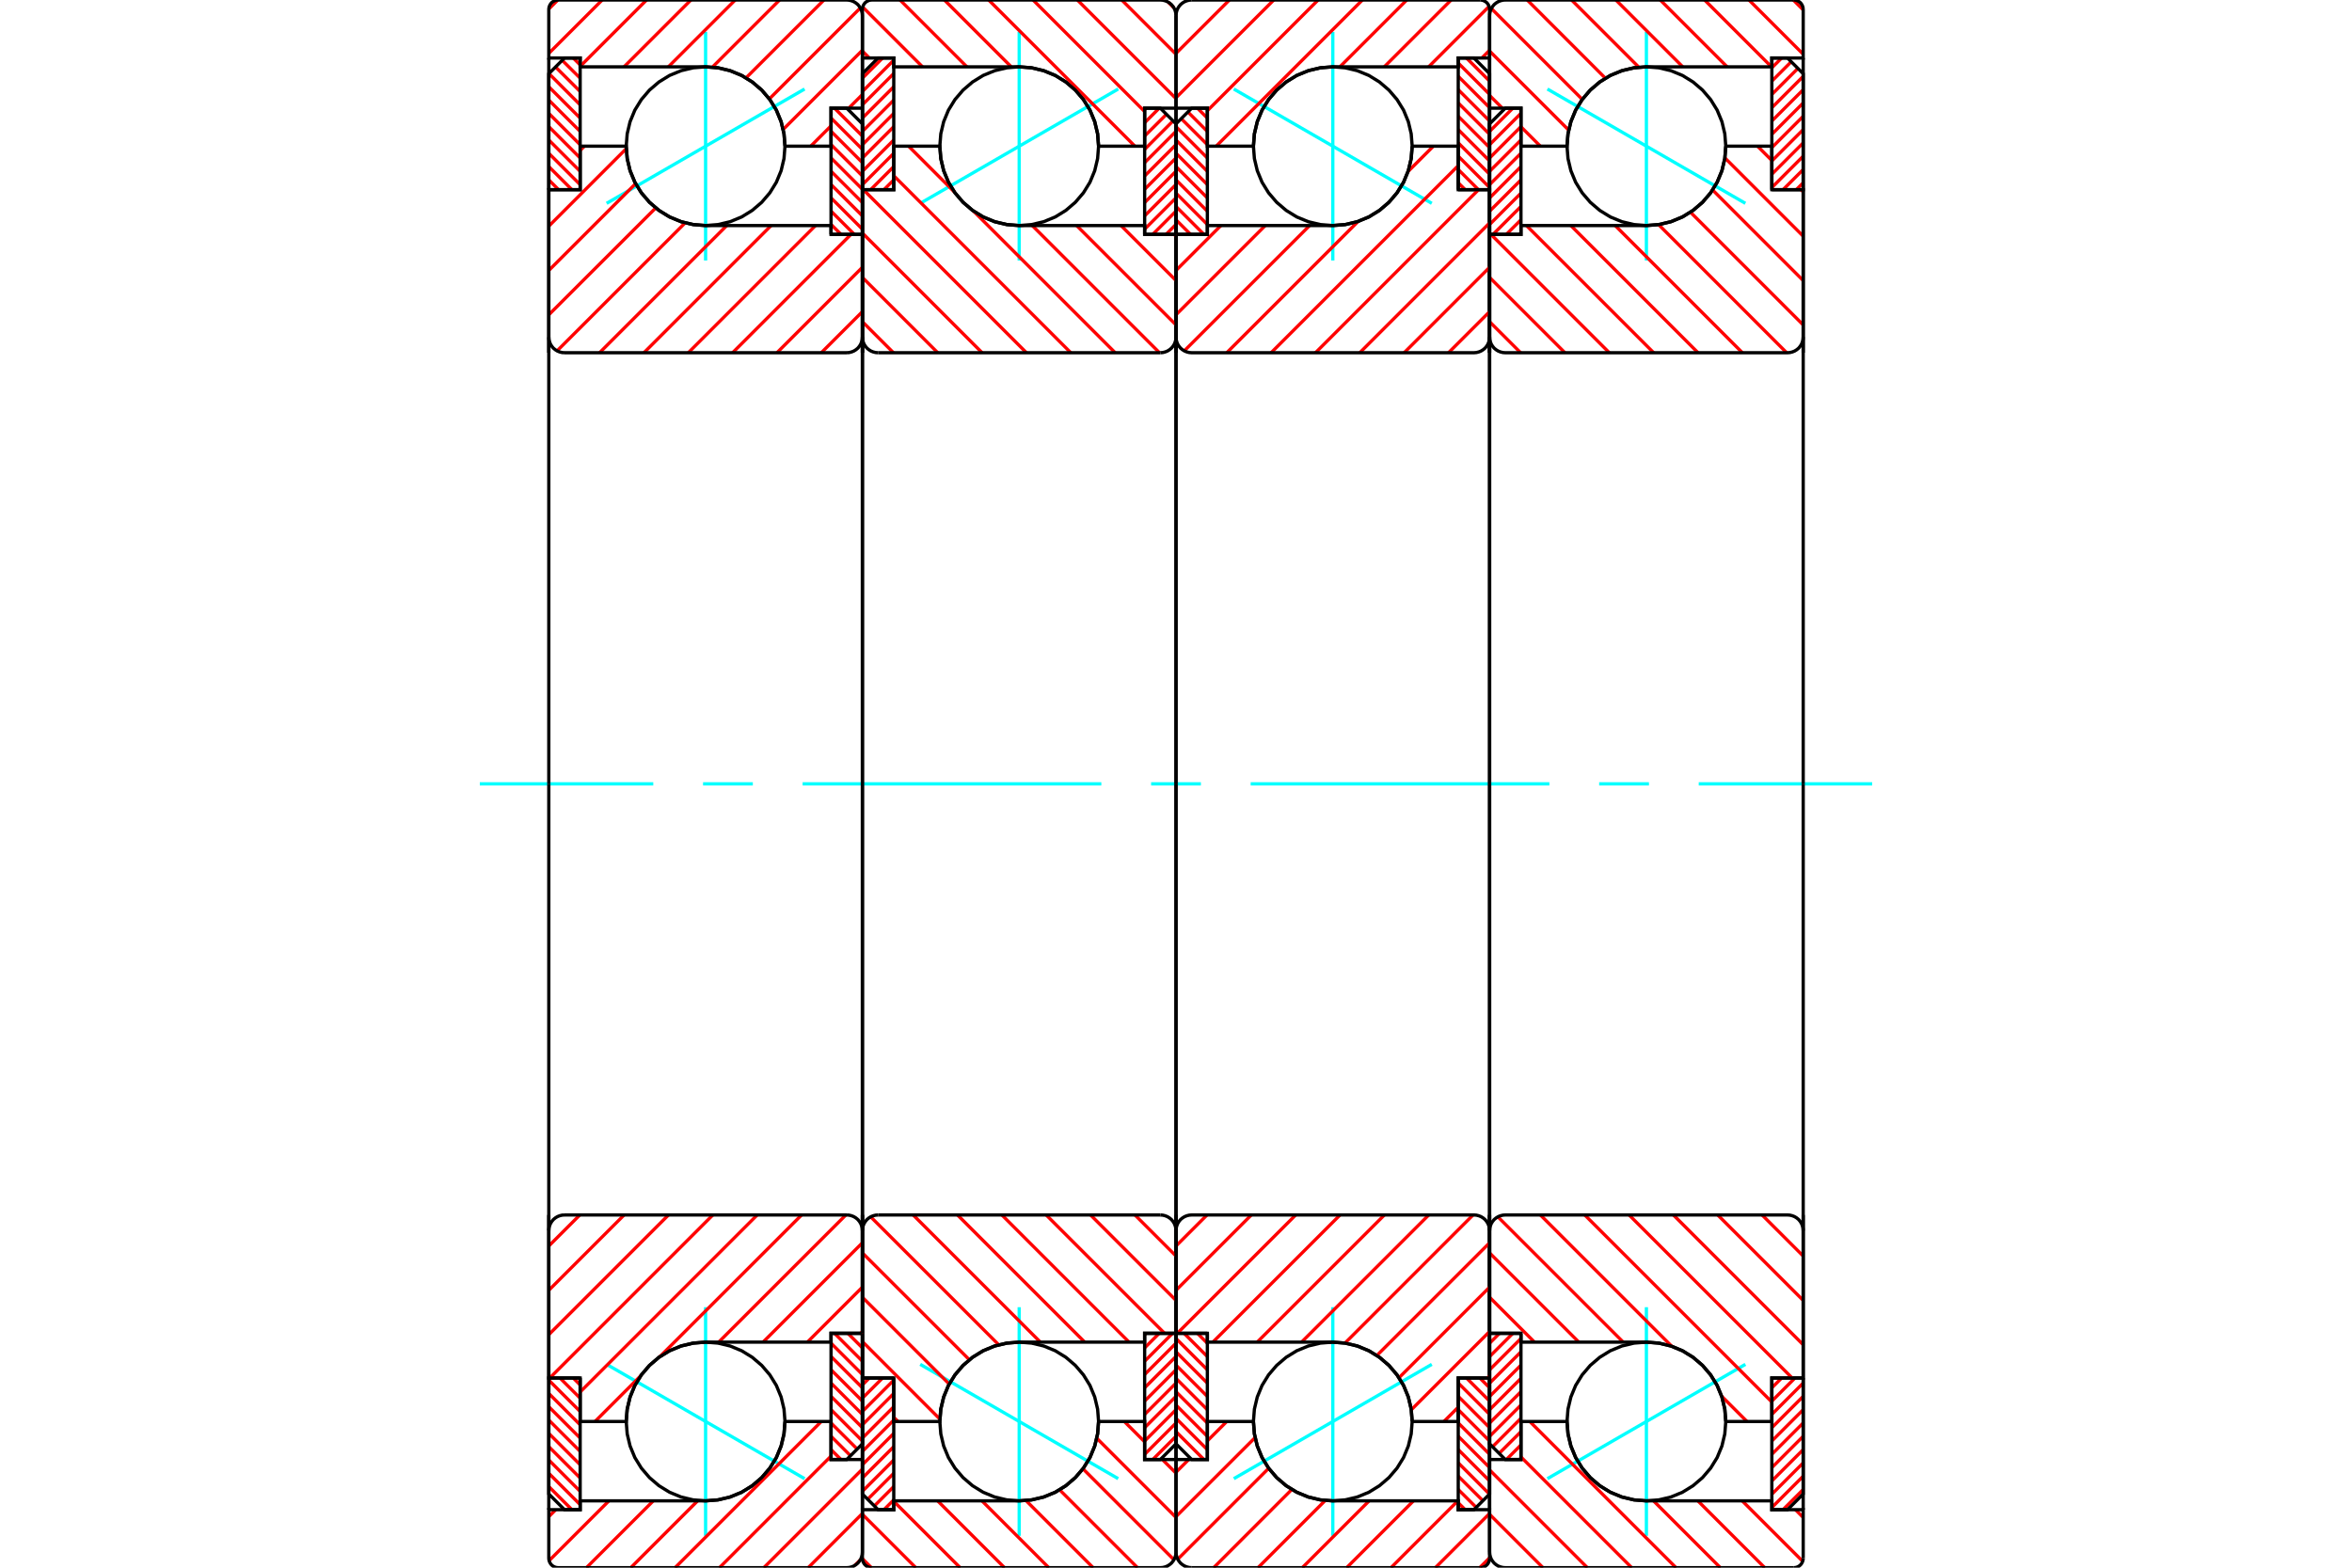 <?xml version="1.0" standalone="no"?>
<!DOCTYPE svg PUBLIC "-//W3C//DTD SVG 1.1//EN"
	"http://www.w3.org/Graphics/SVG/1.1/DTD/svg11.dtd">
<svg xmlns="http://www.w3.org/2000/svg" height="100%" width="100%" viewBox="0 0 36000 24000">
	<rect x="-1800" y="-1200" width="39600" height="26400" style="fill:#FFF"/>
	<g style="fill:none; fill-rule:evenodd" transform="matrix(1 0 0 1 0 0)">
		<g style="fill:none; stroke:#000; stroke-width:50; shape-rendering:geometricPrecision">
		</g>
		<g style="fill:none; stroke:#0FF; stroke-width:50; shape-rendering:geometricPrecision">
			<line x1="23685" y1="1363" x2="26715" y2="3113"/>
			<line x1="25200" y1="3988" x2="25200" y2="488"/>
			<line x1="25200" y1="23512" x2="25200" y2="20012"/>
			<line x1="26715" y1="20887" x2="23685" y2="22637"/>
		</g>
		<g style="fill:none; stroke:#F00; stroke-width:50; shape-rendering:geometricPrecision">
			<line x1="27120" y1="21246" x2="27270" y2="21096"/>
			<line x1="27120" y1="21450" x2="27474" y2="21096"/>
			<line x1="27120" y1="21653" x2="27600" y2="21173"/>
			<line x1="27120" y1="21857" x2="27600" y2="21377"/>
			<line x1="27120" y1="22061" x2="27600" y2="21581"/>
			<line x1="27120" y1="22264" x2="27600" y2="21784"/>
			<line x1="27120" y1="22468" x2="27600" y2="21988"/>
			<line x1="27120" y1="22672" x2="27600" y2="22192"/>
			<line x1="27120" y1="22875" x2="27600" y2="22395"/>
			<line x1="27120" y1="23079" x2="27600" y2="22599"/>
			<line x1="27291" y1="23112" x2="27600" y2="22803"/>
		</g>
		<g style="fill:none; stroke:#000; stroke-width:50; shape-rendering:geometricPrecision">
			<polyline points="27600,21096 27600,22872 27360,23112 27120,23112 27120,21096 27600,21096"/>
		</g>
		<g style="fill:none; stroke:#0FF; stroke-width:50; shape-rendering:geometricPrecision">
			<line x1="7344" y1="12000" x2="9999" y2="12000"/>
			<line x1="10761" y1="12000" x2="11523" y2="12000"/>
			<line x1="12285" y1="12000" x2="16857" y2="12000"/>
			<line x1="17619" y1="12000" x2="18381" y2="12000"/>
			<line x1="19143" y1="12000" x2="23715" y2="12000"/>
			<line x1="24477" y1="12000" x2="25239" y2="12000"/>
			<line x1="26001" y1="12000" x2="28656" y2="12000"/>
		</g>
		<g style="fill:none; stroke:#F00; stroke-width:50; shape-rendering:geometricPrecision">
			<line x1="27120" y1="1038" x2="27270" y2="888"/>
			<line x1="27120" y1="1242" x2="27417" y2="945"/>
			<line x1="27120" y1="1445" x2="27519" y2="1047"/>
			<line x1="27120" y1="1649" x2="27600" y2="1169"/>
			<line x1="27120" y1="1853" x2="27600" y2="1373"/>
			<line x1="27120" y1="2056" x2="27600" y2="1576"/>
			<line x1="27120" y1="2260" x2="27600" y2="1780"/>
			<line x1="27120" y1="2464" x2="27600" y2="1984"/>
			<line x1="27120" y1="2667" x2="27600" y2="2187"/>
			<line x1="27120" y1="2871" x2="27600" y2="2391"/>
			<line x1="27291" y1="2904" x2="27600" y2="2595"/>
			<line x1="27494" y1="2904" x2="27600" y2="2798"/>
		</g>
		<g style="fill:none; stroke:#000; stroke-width:50; shape-rendering:geometricPrecision">
			<polyline points="27120,2904 27120,888 27360,888 27600,1128 27600,2904 27120,2904"/>
		</g>
		<g style="fill:none; stroke:#F00; stroke-width:50; shape-rendering:geometricPrecision">
			<line x1="23280" y1="3568" x2="23260" y2="3588"/>
			<line x1="23280" y1="3365" x2="23057" y2="3588"/>
			<line x1="23280" y1="3161" x2="22853" y2="3588"/>
			<line x1="23280" y1="2957" x2="22800" y2="3437"/>
			<line x1="23280" y1="2754" x2="22800" y2="3234"/>
			<line x1="23280" y1="2550" x2="22800" y2="3030"/>
			<line x1="23280" y1="2346" x2="22800" y2="2826"/>
			<line x1="23280" y1="2143" x2="22800" y2="2623"/>
			<line x1="23280" y1="1939" x2="22800" y2="2419"/>
			<line x1="23280" y1="1735" x2="22800" y2="2215"/>
			<line x1="23156" y1="1656" x2="22800" y2="2012"/>
		</g>
		<g style="fill:none; stroke:#000; stroke-width:50; shape-rendering:geometricPrecision">
			<polyline points="22800,3588 22800,1896 23040,1656 23280,1656 23280,3588 22800,3588"/>
		</g>
		<g style="fill:none; stroke:#F00; stroke-width:50; shape-rendering:geometricPrecision">
			<line x1="23280" y1="22324" x2="23260" y2="22344"/>
			<line x1="23280" y1="22121" x2="23057" y2="22344"/>
			<line x1="23280" y1="21917" x2="22946" y2="22250"/>
			<line x1="23280" y1="21713" x2="22845" y2="22149"/>
			<line x1="23280" y1="21510" x2="22800" y2="21990"/>
			<line x1="23280" y1="21306" x2="22800" y2="21786"/>
			<line x1="23280" y1="21102" x2="22800" y2="21582"/>
			<line x1="23280" y1="20899" x2="22800" y2="21379"/>
			<line x1="23280" y1="20695" x2="22800" y2="21175"/>
			<line x1="23280" y1="20491" x2="22800" y2="20971"/>
			<line x1="23156" y1="20412" x2="22800" y2="20768"/>
			<line x1="22952" y1="20412" x2="22800" y2="20564"/>
		</g>
		<g style="fill:none; stroke:#000; stroke-width:50; shape-rendering:geometricPrecision">
			<polyline points="23280,20412 23280,22344 23040,22344 22800,22104 22800,20412 23280,20412"/>
			<polyline points="26415,2238 26400,2048 26356,1863 26283,1686 26183,1524 26059,1379 25914,1255 25752,1155 25575,1082 25390,1038 25200,1023 25010,1038 24825,1082 24648,1155 24486,1255 24341,1379 24217,1524 24117,1686 24044,1863 24000,2048 23985,2238 24000,2428 24044,2613 24117,2790 24217,2952 24341,3097 24486,3221 24648,3321 24825,3394 25010,3438 25200,3453 25390,3438 25575,3394 25752,3321 25914,3221 26059,3097 26183,2952 26283,2790 26356,2613 26400,2428 26415,2238"/>
			<polyline points="26415,21762 26400,21572 26356,21387 26283,21210 26183,21048 26059,20903 25914,20779 25752,20679 25575,20606 25390,20562 25200,20547 25010,20562 24825,20606 24648,20679 24486,20779 24341,20903 24217,21048 24117,21210 24044,21387 24000,21572 23985,21762 24000,21952 24044,22137 24117,22314 24217,22476 24341,22621 24486,22745 24648,22845 24825,22918 25010,22962 25200,22977 25390,22962 25575,22918 25752,22845 25914,22745 26059,22621 26183,22476 26283,22314 26356,22137 26400,21952 26415,21762"/>
		</g>
		<g style="fill:none; stroke:#F00; stroke-width:50; shape-rendering:geometricPrecision">
			<line x1="27449" y1="0" x2="27600" y2="151"/>
			<line x1="26770" y1="0" x2="27600" y2="830"/>
			<line x1="26091" y1="0" x2="27114" y2="1023"/>
			<line x1="25412" y1="0" x2="26435" y2="1023"/>
			<line x1="24733" y1="0" x2="25756" y2="1023"/>
			<line x1="24055" y1="0" x2="25084" y2="1029"/>
			<line x1="23376" y1="0" x2="24573" y2="1198"/>
			<line x1="22827" y1="130" x2="24219" y2="1522"/>
			<line x1="22800" y1="782" x2="24011" y2="1992"/>
			<line x1="22800" y1="1461" x2="22995" y2="1656"/>
			<line x1="23280" y1="1941" x2="23577" y2="2238"/>
			<line x1="27481" y1="23112" x2="27600" y2="23231"/>
			<line x1="26667" y1="22977" x2="27592" y2="23902"/>
			<line x1="25988" y1="22977" x2="27011" y2="24000"/>
			<line x1="25309" y1="22977" x2="26332" y2="24000"/>
			<line x1="23415" y1="21762" x2="25653" y2="24000"/>
			<line x1="23280" y1="22305" x2="24975" y2="24000"/>
			<line x1="22800" y1="22504" x2="24296" y2="24000"/>
			<line x1="22800" y1="23183" x2="23617" y2="24000"/>
		</g>
		<g style="fill:none; stroke:#000; stroke-width:50; shape-rendering:geometricPrecision">
			<polyline points="22800,5400 22800,1656 22800,240"/>
			<polyline points="23040,0 23002,3 22966,12 22931,26 22899,46 22870,70 22846,99 22826,131 22812,166 22803,202 22800,240"/>
			<line x1="23040" y1="0" x2="27456" y2="0"/>
			<polyline points="27600,144 27598,121 27593,100 27584,79 27572,59 27558,42 27541,28 27521,16 27500,7 27479,2 27456,0"/>
			<polyline points="27600,144 27600,888 27120,888 27120,1023 25200,1023 25010,1038 24825,1082 24648,1155 24486,1255 24341,1379 24217,1524 24117,1686 24044,1863 24000,2048 23985,2238 23280,2238 23280,1656 22800,1656"/>
			<line x1="27600" y1="888" x2="27600" y2="5400"/>
			<line x1="27600" y1="18600" x2="27600" y2="23112"/>
			<polyline points="22800,22344 23280,22344 23280,21762 23985,21762 24000,21952 24044,22137 24117,22314 24217,22476 24341,22621 24486,22745 24648,22845 24825,22918 25010,22962 25200,22977 27120,22977 27120,23112 27600,23112 27600,23856"/>
			<polyline points="27456,24000 27479,23998 27500,23993 27521,23984 27541,23972 27558,23958 27572,23941 27584,23921 27593,23900 27598,23879 27600,23856"/>
			<line x1="27456" y1="24000" x2="23040" y2="24000"/>
			<polyline points="22800,23760 22803,23798 22812,23834 22826,23869 22846,23901 22870,23930 22899,23954 22931,23974 22966,23988 23002,23997 23040,24000"/>
			<polyline points="22800,23760 22800,22344 22800,18600"/>
		</g>
		<g style="fill:none; stroke:#F00; stroke-width:50; shape-rendering:geometricPrecision">
			<line x1="26901" y1="2238" x2="27120" y2="2457"/>
			<line x1="27567" y1="2904" x2="27600" y2="2937"/>
			<line x1="26401" y1="2417" x2="27600" y2="3616"/>
			<line x1="26213" y1="2908" x2="27600" y2="4295"/>
			<line x1="25874" y1="3248" x2="27600" y2="4974"/>
			<line x1="25386" y1="3438" x2="27347" y2="5400"/>
			<line x1="24722" y1="3453" x2="26669" y2="5400"/>
			<line x1="24043" y1="3453" x2="25990" y2="5400"/>
			<line x1="23364" y1="3453" x2="25311" y2="5400"/>
			<line x1="22820" y1="3588" x2="24632" y2="5400"/>
			<line x1="22800" y1="4247" x2="23953" y2="5400"/>
			<line x1="22800" y1="4925" x2="23275" y2="5400"/>
			<line x1="26971" y1="18600" x2="27600" y2="19229"/>
			<line x1="26292" y1="18600" x2="27600" y2="19908"/>
			<line x1="25613" y1="18600" x2="27600" y2="20587"/>
			<line x1="24935" y1="18600" x2="27431" y2="21096"/>
			<line x1="24256" y1="18600" x2="27120" y2="21464"/>
			<line x1="23577" y1="18600" x2="25588" y2="20611"/>
			<line x1="26351" y1="21374" x2="26739" y2="21762"/>
			<line x1="22927" y1="18629" x2="24845" y2="20547"/>
			<line x1="22800" y1="19181" x2="24166" y2="20547"/>
			<line x1="22800" y1="19860" x2="23487" y2="20547"/>
		</g>
		<g style="fill:none; stroke:#000; stroke-width:50; shape-rendering:geometricPrecision">
			<line x1="22800" y1="12000" x2="22800" y2="3588"/>
			<polyline points="22800,5160 22803,5198 22812,5234 22826,5269 22846,5301 22870,5330 22899,5354 22931,5374 22966,5388 23002,5397 23040,5400 27360,5400 27398,5397 27434,5388 27469,5374 27501,5354 27530,5330 27554,5301 27574,5269 27588,5234 27597,5198 27600,5160 27600,2904 27120,2904 27120,2238 26415,2238"/>
			<polyline points="25200,3453 25390,3438 25575,3394 25752,3321 25914,3221 26059,3097 26183,2952 26283,2790 26356,2613 26400,2428 26415,2238"/>
			<polyline points="25200,3453 23280,3453 23280,3588 22800,3588"/>
			<line x1="27600" y1="12000" x2="27600" y2="5160"/>
			<line x1="27600" y1="18840" x2="27600" y2="12000"/>
			<polyline points="22800,20412 23280,20412 23280,20547 25200,20547"/>
			<polyline points="26415,21762 26400,21572 26356,21387 26283,21210 26183,21048 26059,20903 25914,20779 25752,20679 25575,20606 25390,20562 25200,20547"/>
			<polyline points="26415,21762 27120,21762 27120,21096 27600,21096 27600,18840 27597,18802 27588,18766 27574,18731 27554,18699 27530,18670 27501,18646 27469,18626 27434,18612 27398,18603 27360,18600 23040,18600 23002,18603 22966,18612 22931,18626 22899,18646 22870,18670 22846,18699 22826,18731 22812,18766 22803,18802 22800,18840"/>
			<line x1="22800" y1="20412" x2="22800" y2="12000"/>
		</g>
		<g style="fill:none; stroke:#0FF; stroke-width:50; shape-rendering:geometricPrecision">
			<line x1="18885" y1="1363" x2="21915" y2="3113"/>
			<line x1="20400" y1="3988" x2="20400" y2="488"/>
			<line x1="20400" y1="23512" x2="20400" y2="20012"/>
			<line x1="21915" y1="20887" x2="18885" y2="22637"/>
		</g>
		<g style="fill:none; stroke:#F00; stroke-width:50; shape-rendering:geometricPrecision">
			<line x1="22650" y1="21096" x2="22800" y2="21246"/>
			<line x1="22446" y1="21096" x2="22800" y2="21450"/>
			<line x1="22320" y1="21173" x2="22800" y2="21653"/>
			<line x1="22320" y1="21377" x2="22800" y2="21857"/>
			<line x1="22320" y1="21581" x2="22800" y2="22061"/>
			<line x1="22320" y1="21784" x2="22800" y2="22264"/>
			<line x1="22320" y1="21988" x2="22800" y2="22468"/>
			<line x1="22320" y1="22192" x2="22800" y2="22672"/>
			<line x1="22320" y1="22395" x2="22798" y2="22874"/>
			<line x1="22320" y1="22599" x2="22697" y2="22975"/>
			<line x1="22320" y1="22803" x2="22595" y2="23077"/>
			<line x1="22320" y1="23006" x2="22426" y2="23112"/>
		</g>
		<g style="fill:none; stroke:#000; stroke-width:50; shape-rendering:geometricPrecision">
			<polyline points="22800,21096 22800,22872 22560,23112 22320,23112 22320,21096 22800,21096"/>
		</g>
		<g style="fill:none; stroke:#F00; stroke-width:50; shape-rendering:geometricPrecision">
			<line x1="22446" y1="888" x2="22800" y2="1242"/>
			<line x1="22320" y1="965" x2="22800" y2="1445"/>
			<line x1="22320" y1="1169" x2="22800" y2="1649"/>
			<line x1="22320" y1="1373" x2="22800" y2="1853"/>
			<line x1="22320" y1="1576" x2="22800" y2="2056"/>
			<line x1="22320" y1="1780" x2="22800" y2="2260"/>
			<line x1="22320" y1="1984" x2="22800" y2="2464"/>
			<line x1="22320" y1="2187" x2="22800" y2="2667"/>
			<line x1="22320" y1="2391" x2="22800" y2="2871"/>
			<line x1="22320" y1="2595" x2="22629" y2="2904"/>
			<line x1="22320" y1="2798" x2="22426" y2="2904"/>
		</g>
		<g style="fill:none; stroke:#000; stroke-width:50; shape-rendering:geometricPrecision">
			<polyline points="22320,2904 22320,888 22560,888 22800,1128 22800,2904 22320,2904"/>
		</g>
		<g style="fill:none; stroke:#F00; stroke-width:50; shape-rendering:geometricPrecision">
			<line x1="18020" y1="3588" x2="18000" y2="3568"/>
			<line x1="18223" y1="3588" x2="18000" y2="3365"/>
			<line x1="18427" y1="3588" x2="18000" y2="3161"/>
			<line x1="18480" y1="3437" x2="18000" y2="2957"/>
			<line x1="18480" y1="3234" x2="18000" y2="2754"/>
			<line x1="18480" y1="3030" x2="18000" y2="2550"/>
			<line x1="18480" y1="2826" x2="18000" y2="2346"/>
			<line x1="18480" y1="2623" x2="18000" y2="2143"/>
			<line x1="18480" y1="2419" x2="18000" y2="1939"/>
			<line x1="18480" y1="2215" x2="18080" y2="1816"/>
			<line x1="18480" y1="2012" x2="18182" y2="1714"/>
			<line x1="18480" y1="1808" x2="18328" y2="1656"/>
		</g>
		<g style="fill:none; stroke:#000; stroke-width:50; shape-rendering:geometricPrecision">
			<polyline points="18000,3588 18000,1896 18240,1656 18480,1656 18480,3588 18000,3588"/>
		</g>
		<g style="fill:none; stroke:#F00; stroke-width:50; shape-rendering:geometricPrecision">
			<line x1="18427" y1="22344" x2="18000" y2="21917"/>
			<line x1="18480" y1="22193" x2="18000" y2="21713"/>
			<line x1="18480" y1="21990" x2="18000" y2="21510"/>
			<line x1="18480" y1="21786" x2="18000" y2="21306"/>
			<line x1="18480" y1="21582" x2="18000" y2="21102"/>
			<line x1="18480" y1="21379" x2="18000" y2="20899"/>
			<line x1="18480" y1="21175" x2="18000" y2="20695"/>
			<line x1="18480" y1="20971" x2="18000" y2="20491"/>
			<line x1="18480" y1="20768" x2="18124" y2="20412"/>
			<line x1="18480" y1="20564" x2="18328" y2="20412"/>
		</g>
		<g style="fill:none; stroke:#000; stroke-width:50; shape-rendering:geometricPrecision">
			<polyline points="18480,20412 18480,22344 18240,22344 18000,22104 18000,20412 18480,20412"/>
			<polyline points="21615,2238 21600,2048 21556,1863 21483,1686 21383,1524 21259,1379 21114,1255 20952,1155 20775,1082 20590,1038 20400,1023 20210,1038 20025,1082 19848,1155 19686,1255 19541,1379 19417,1524 19317,1686 19244,1863 19200,2048 19185,2238 19200,2428 19244,2613 19317,2790 19417,2952 19541,3097 19686,3221 19848,3321 20025,3394 20210,3438 20400,3453 20590,3438 20775,3394 20952,3321 21114,3221 21259,3097 21383,2952 21483,2790 21556,2613 21600,2428 21615,2238"/>
			<polyline points="21615,21762 21600,21572 21556,21387 21483,21210 21383,21048 21259,20903 21114,20779 20952,20679 20775,20606 20590,20562 20400,20547 20210,20562 20025,20606 19848,20679 19686,20779 19541,20903 19417,21048 19317,21210 19244,21387 19200,21572 19185,21762 19200,21952 19244,22137 19317,22314 19417,22476 19541,22621 19686,22745 19848,22845 20025,22918 20210,22962 20400,22977 20590,22962 20775,22918 20952,22845 21114,22745 21259,22621 21383,22476 21483,22314 21556,22137 21600,21952 21615,21762"/>
		</g>
		<g style="fill:none; stroke:#F00; stroke-width:50; shape-rendering:geometricPrecision">
			<line x1="22800" y1="23849" x2="22649" y2="24000"/>
			<line x1="22800" y1="23170" x2="21970" y2="24000"/>
			<line x1="22314" y1="22977" x2="21291" y2="24000"/>
			<line x1="21635" y1="22977" x2="20612" y2="24000"/>
			<line x1="20956" y1="22977" x2="19933" y2="24000"/>
			<line x1="20284" y1="22971" x2="19255" y2="24000"/>
			<line x1="19773" y1="22802" x2="18576" y2="24000"/>
			<line x1="19419" y1="22478" x2="18027" y2="23870"/>
			<line x1="19211" y1="22008" x2="18000" y2="23218"/>
			<line x1="18777" y1="21762" x2="18480" y2="22059"/>
			<line x1="18195" y1="22344" x2="18000" y2="22539"/>
			<line x1="22800" y1="769" x2="22681" y2="888"/>
			<line x1="22792" y1="98" x2="21867" y2="1023"/>
			<line x1="22211" y1="0" x2="21188" y2="1023"/>
			<line x1="21532" y1="0" x2="20509" y2="1023"/>
			<line x1="20853" y1="0" x2="18615" y2="2238"/>
			<line x1="20175" y1="0" x2="18480" y2="1695"/>
			<line x1="19496" y1="0" x2="18000" y2="1496"/>
			<line x1="18817" y1="0" x2="18000" y2="817"/>
		</g>
		<g style="fill:none; stroke:#000; stroke-width:50; shape-rendering:geometricPrecision">
			<polyline points="18000,5400 18000,1656 18000,240"/>
			<polyline points="18240,0 18202,3 18166,12 18131,26 18099,46 18070,70 18046,99 18026,131 18012,166 18003,202 18000,240"/>
			<line x1="18240" y1="0" x2="22656" y2="0"/>
			<polyline points="22800,144 22798,121 22793,100 22784,79 22772,59 22758,42 22741,28 22721,16 22700,7 22679,2 22656,0"/>
			<polyline points="22800,144 22800,888 22320,888 22320,1023 20400,1023 20210,1038 20025,1082 19848,1155 19686,1255 19541,1379 19417,1524 19317,1686 19244,1863 19200,2048 19185,2238 18480,2238 18480,1656 18000,1656"/>
			<line x1="22800" y1="888" x2="22800" y2="5400"/>
			<line x1="22800" y1="18600" x2="22800" y2="23112"/>
			<polyline points="18000,22344 18480,22344 18480,21762 19185,21762 19200,21952 19244,22137 19317,22314 19417,22476 19541,22621 19686,22745 19848,22845 20025,22918 20210,22962 20400,22977 22320,22977 22320,23112 22800,23112 22800,23856"/>
			<polyline points="22656,24000 22679,23998 22700,23993 22721,23984 22741,23972 22758,23958 22772,23941 22784,23921 22793,23900 22798,23879 22800,23856"/>
			<line x1="22656" y1="24000" x2="18240" y2="24000"/>
			<polyline points="18000,23760 18003,23798 18012,23834 18026,23869 18046,23901 18070,23930 18099,23954 18131,23974 18166,23988 18202,23997 18240,24000"/>
			<polyline points="18000,23760 18000,22344 18000,18600"/>
		</g>
		<g style="fill:none; stroke:#F00; stroke-width:50; shape-rendering:geometricPrecision">
			<line x1="22800" y1="21063" x2="22767" y2="21096"/>
			<line x1="22320" y1="21543" x2="22101" y2="21762"/>
			<line x1="22800" y1="20384" x2="21601" y2="21583"/>
			<line x1="22800" y1="19705" x2="21413" y2="21092"/>
			<line x1="22800" y1="19026" x2="21074" y2="20752"/>
			<line x1="22547" y1="18600" x2="20586" y2="20562"/>
			<line x1="21869" y1="18600" x2="19922" y2="20547"/>
			<line x1="21190" y1="18600" x2="19243" y2="20547"/>
			<line x1="20511" y1="18600" x2="18564" y2="20547"/>
			<line x1="19832" y1="18600" x2="18020" y2="20412"/>
			<line x1="19153" y1="18600" x2="18000" y2="19753"/>
			<line x1="18475" y1="18600" x2="18000" y2="19075"/>
			<line x1="22800" y1="4771" x2="22171" y2="5400"/>
			<line x1="22800" y1="4092" x2="21492" y2="5400"/>
			<line x1="22800" y1="3413" x2="20813" y2="5400"/>
			<line x1="22631" y1="2904" x2="20135" y2="5400"/>
			<line x1="22320" y1="2536" x2="19456" y2="5400"/>
			<line x1="21939" y1="2238" x2="21551" y2="2626"/>
			<line x1="20788" y1="3389" x2="18777" y2="5400"/>
			<line x1="20045" y1="3453" x2="18127" y2="5371"/>
			<line x1="19366" y1="3453" x2="18000" y2="4819"/>
			<line x1="18687" y1="3453" x2="18000" y2="4140"/>
		</g>
		<g style="fill:none; stroke:#000; stroke-width:50; shape-rendering:geometricPrecision">
			<line x1="18000" y1="12000" x2="18000" y2="3588"/>
			<polyline points="18000,5160 18003,5198 18012,5234 18026,5269 18046,5301 18070,5330 18099,5354 18131,5374 18166,5388 18202,5397 18240,5400 22560,5400 22598,5397 22634,5388 22669,5374 22701,5354 22730,5330 22754,5301 22774,5269 22788,5234 22797,5198 22800,5160 22800,2904 22320,2904 22320,2238 21615,2238"/>
			<polyline points="20400,3453 20590,3438 20775,3394 20952,3321 21114,3221 21259,3097 21383,2952 21483,2790 21556,2613 21600,2428 21615,2238"/>
			<polyline points="20400,3453 18480,3453 18480,3588 18000,3588"/>
			<line x1="22800" y1="12000" x2="22800" y2="5160"/>
			<line x1="22800" y1="18840" x2="22800" y2="12000"/>
			<polyline points="18000,20412 18480,20412 18480,20547 20400,20547"/>
			<polyline points="21615,21762 21600,21572 21556,21387 21483,21210 21383,21048 21259,20903 21114,20779 20952,20679 20775,20606 20590,20562 20400,20547"/>
			<polyline points="21615,21762 22320,21762 22320,21096 22800,21096 22800,18840 22797,18802 22788,18766 22774,18731 22754,18699 22730,18670 22701,18646 22669,18626 22634,18612 22598,18603 22560,18600 18240,18600 18202,18603 18166,18612 18131,18626 18099,18646 18070,18670 18046,18699 18026,18731 18012,18766 18003,18802 18000,18840"/>
			<line x1="18000" y1="20412" x2="18000" y2="12000"/>
		</g>
		<g style="fill:none; stroke:#0FF; stroke-width:50; shape-rendering:geometricPrecision">
			<line x1="17115" y1="1363" x2="14085" y2="3113"/>
			<line x1="15600" y1="3988" x2="15600" y2="488"/>
			<line x1="15600" y1="23512" x2="15600" y2="20012"/>
			<line x1="14085" y1="20887" x2="17115" y2="22637"/>
		</g>
		<g style="fill:none; stroke:#F00; stroke-width:50; shape-rendering:geometricPrecision">
			<line x1="13680" y1="2754" x2="13530" y2="2904"/>
			<line x1="13680" y1="2550" x2="13326" y2="2904"/>
			<line x1="13680" y1="2347" x2="13200" y2="2827"/>
			<line x1="13680" y1="2143" x2="13200" y2="2623"/>
			<line x1="13680" y1="1939" x2="13200" y2="2419"/>
			<line x1="13680" y1="1736" x2="13200" y2="2216"/>
			<line x1="13680" y1="1532" x2="13200" y2="2012"/>
			<line x1="13680" y1="1328" x2="13200" y2="1808"/>
			<line x1="13680" y1="1125" x2="13200" y2="1605"/>
			<line x1="13680" y1="921" x2="13200" y2="1401"/>
			<line x1="13509" y1="888" x2="13200" y2="1197"/>
		</g>
		<g style="fill:none; stroke:#000; stroke-width:50; shape-rendering:geometricPrecision">
			<polyline points="13200,2904 13200,1128 13440,888 13680,888 13680,2904 13200,2904"/>
		</g>
		<g style="fill:none; stroke:#F00; stroke-width:50; shape-rendering:geometricPrecision">
			<line x1="13680" y1="22962" x2="13530" y2="23112"/>
			<line x1="13680" y1="22758" x2="13383" y2="23055"/>
			<line x1="13680" y1="22555" x2="13281" y2="22953"/>
			<line x1="13680" y1="22351" x2="13200" y2="22831"/>
			<line x1="13680" y1="22147" x2="13200" y2="22627"/>
			<line x1="13680" y1="21944" x2="13200" y2="22424"/>
			<line x1="13680" y1="21740" x2="13200" y2="22220"/>
			<line x1="13680" y1="21536" x2="13200" y2="22016"/>
			<line x1="13680" y1="21333" x2="13200" y2="21813"/>
			<line x1="13680" y1="21129" x2="13200" y2="21609"/>
			<line x1="13509" y1="21096" x2="13200" y2="21405"/>
			<line x1="13306" y1="21096" x2="13200" y2="21202"/>
		</g>
		<g style="fill:none; stroke:#000; stroke-width:50; shape-rendering:geometricPrecision">
			<polyline points="13680,21096 13680,23112 13440,23112 13200,22872 13200,21096 13680,21096"/>
		</g>
		<g style="fill:none; stroke:#F00; stroke-width:50; shape-rendering:geometricPrecision">
			<line x1="17520" y1="20432" x2="17540" y2="20412"/>
			<line x1="17520" y1="20635" x2="17743" y2="20412"/>
			<line x1="17520" y1="20839" x2="17947" y2="20412"/>
			<line x1="17520" y1="21043" x2="18000" y2="20563"/>
			<line x1="17520" y1="21246" x2="18000" y2="20766"/>
			<line x1="17520" y1="21450" x2="18000" y2="20970"/>
			<line x1="17520" y1="21654" x2="18000" y2="21174"/>
			<line x1="17520" y1="21857" x2="18000" y2="21377"/>
			<line x1="17520" y1="22061" x2="18000" y2="21581"/>
			<line x1="17520" y1="22265" x2="18000" y2="21785"/>
			<line x1="17644" y1="22344" x2="18000" y2="21988"/>
		</g>
		<g style="fill:none; stroke:#000; stroke-width:50; shape-rendering:geometricPrecision">
			<polyline points="18000,20412 18000,22104 17760,22344 17520,22344 17520,20412 18000,20412"/>
		</g>
		<g style="fill:none; stroke:#F00; stroke-width:50; shape-rendering:geometricPrecision">
			<line x1="17520" y1="1676" x2="17540" y2="1656"/>
			<line x1="17520" y1="1879" x2="17743" y2="1656"/>
			<line x1="17520" y1="2083" x2="17854" y2="1750"/>
			<line x1="17520" y1="2287" x2="17955" y2="1851"/>
			<line x1="17520" y1="2490" x2="18000" y2="2010"/>
			<line x1="17520" y1="2694" x2="18000" y2="2214"/>
			<line x1="17520" y1="2898" x2="18000" y2="2418"/>
			<line x1="17520" y1="3101" x2="18000" y2="2621"/>
			<line x1="17520" y1="3305" x2="18000" y2="2825"/>
			<line x1="17520" y1="3509" x2="18000" y2="3029"/>
			<line x1="17644" y1="3588" x2="18000" y2="3232"/>
			<line x1="17848" y1="3588" x2="18000" y2="3436"/>
		</g>
		<g style="fill:none; stroke:#000; stroke-width:50; shape-rendering:geometricPrecision">
			<polyline points="17520,3588 17520,1656 17760,1656 18000,1896 18000,3588 17520,3588"/>
			<polyline points="16815,2238 16800,2048 16756,1863 16683,1686 16583,1524 16459,1379 16314,1255 16152,1155 15975,1082 15790,1038 15600,1023 15410,1038 15225,1082 15048,1155 14886,1255 14741,1379 14617,1524 14517,1686 14444,1863 14400,2048 14385,2238 14400,2428 14444,2613 14517,2790 14617,2952 14741,3097 14886,3221 15048,3321 15225,3394 15410,3438 15600,3453 15790,3438 15975,3394 16152,3321 16314,3221 16459,3097 16583,2952 16683,2790 16756,2613 16800,2428 16815,2238"/>
			<polyline points="16815,21762 16800,21572 16756,21387 16683,21210 16583,21048 16459,20903 16314,20779 16152,20679 15975,20606 15790,20562 15600,20547 15410,20562 15225,20606 15048,20679 14886,20779 14741,20903 14617,21048 14517,21210 14444,21387 14400,21572 14385,21762 14400,21952 14444,22137 14517,22314 14617,22476 14741,22621 14886,22745 15048,22845 15225,22918 15410,22962 15600,22977 15790,22962 15975,22918 16152,22845 16314,22745 16459,22621 16583,22476 16683,22314 16756,22137 16800,21952 16815,21762"/>
		</g>
		<g style="fill:none; stroke:#F00; stroke-width:50; shape-rendering:geometricPrecision">
			<line x1="17882" y1="34" x2="17966" y2="118"/>
			<line x1="17170" y1="0" x2="18000" y2="830"/>
			<line x1="16491" y1="0" x2="18000" y2="1509"/>
			<line x1="15812" y1="0" x2="17520" y2="1708"/>
			<line x1="15133" y1="0" x2="17371" y2="2238"/>
			<line x1="14455" y1="0" x2="15478" y2="1023"/>
			<line x1="13776" y1="0" x2="14799" y2="1023"/>
			<line x1="13205" y1="108" x2="14120" y2="1023"/>
			<line x1="13200" y1="782" x2="13306" y2="888"/>
			<line x1="17209" y1="21762" x2="17520" y2="22073"/>
			<line x1="17791" y1="22344" x2="18000" y2="22553"/>
			<line x1="16787" y1="22018" x2="18000" y2="23231"/>
			<line x1="16576" y1="22486" x2="17969" y2="23879"/>
			<line x1="16218" y1="22807" x2="17411" y2="24000"/>
			<line x1="15704" y1="22972" x2="16732" y2="24000"/>
			<line x1="15030" y1="22977" x2="16053" y2="24000"/>
			<line x1="14352" y1="22977" x2="15375" y2="24000"/>
			<line x1="13680" y1="22984" x2="14696" y2="24000"/>
			<line x1="13200" y1="23183" x2="14017" y2="24000"/>
			<line x1="13200" y1="23862" x2="13338" y2="24000"/>
		</g>
		<g style="fill:none; stroke:#000; stroke-width:50; shape-rendering:geometricPrecision">
			<polyline points="18000,5400 18000,1656 18000,240 17997,202 17988,166 17974,131 17954,99 17930,70 17901,46 17869,26 17834,12 17798,3 17760,0 13344,0 13321,2 13300,7 13279,16 13259,28 13242,42 13228,59 13216,79 13207,100 13202,121 13200,144 13200,888 13680,888 13680,1023 15600,1023"/>
			<polyline points="16815,2238 16800,2048 16756,1863 16683,1686 16583,1524 16459,1379 16314,1255 16152,1155 15975,1082 15790,1038 15600,1023"/>
			<polyline points="16815,2238 17520,2238 17520,1656 18000,1656"/>
			<line x1="13200" y1="888" x2="13200" y2="5400"/>
			<line x1="13200" y1="18600" x2="13200" y2="23112"/>
			<polyline points="18000,22344 17520,22344 17520,21762 16815,21762"/>
			<polyline points="15600,22977 15790,22962 15975,22918 16152,22845 16314,22745 16459,22621 16583,22476 16683,22314 16756,22137 16800,21952 16815,21762"/>
			<polyline points="15600,22977 13680,22977 13680,23112 13200,23112 13200,23856 13202,23879 13207,23900 13216,23921 13228,23941 13242,23958 13259,23972 13279,23984 13300,23993 13321,23998 13344,24000 17760,24000 17798,23997 17834,23988 17869,23974 17901,23954 17930,23930 17954,23901 17974,23869 17988,23834 17997,23798 18000,23760 18000,22344 18000,18600"/>
		</g>
		<g style="fill:none; stroke:#F00; stroke-width:50; shape-rendering:geometricPrecision">
			<line x1="17972" y1="3588" x2="18000" y2="3616"/>
			<line x1="17158" y1="3453" x2="18000" y2="4295"/>
			<line x1="16479" y1="3453" x2="18000" y2="4974"/>
			<line x1="15800" y1="3453" x2="17747" y2="5400"/>
			<line x1="13907" y1="2238" x2="14609" y2="2940"/>
			<line x1="14898" y1="3229" x2="17069" y2="5400"/>
			<line x1="13680" y1="2690" x2="16390" y2="5400"/>
			<line x1="13215" y1="2904" x2="15711" y2="5400"/>
			<line x1="13200" y1="3568" x2="15032" y2="5400"/>
			<line x1="13200" y1="4247" x2="14353" y2="5400"/>
			<line x1="13200" y1="4925" x2="13675" y2="5400"/>
			<line x1="17371" y1="18600" x2="18000" y2="19229"/>
			<line x1="16692" y1="18600" x2="18000" y2="19908"/>
			<line x1="16013" y1="18600" x2="17825" y2="20412"/>
			<line x1="15335" y1="18600" x2="17282" y2="20547"/>
			<line x1="14656" y1="18600" x2="16603" y2="20547"/>
			<line x1="13977" y1="18600" x2="15924" y2="20547"/>
			<line x1="13327" y1="18629" x2="15287" y2="20588"/>
			<line x1="13200" y1="19181" x2="14837" y2="20817"/>
			<line x1="13200" y1="19860" x2="14529" y2="21189"/>
			<line x1="13200" y1="20538" x2="14386" y2="21725"/>
			<line x1="13680" y1="21697" x2="13745" y2="21762"/>
		</g>
		<g style="fill:none; stroke:#000; stroke-width:50; shape-rendering:geometricPrecision">
			<line x1="18000" y1="12000" x2="18000" y2="3588"/>
			<polyline points="17760,5400 17798,5397 17834,5388 17869,5374 17901,5354 17930,5330 17954,5301 17974,5269 17988,5234 17997,5198 18000,5160"/>
			<line x1="17760" y1="5400" x2="13440" y2="5400"/>
			<polyline points="13200,5160 13203,5198 13212,5234 13226,5269 13246,5301 13270,5330 13299,5354 13331,5374 13366,5388 13402,5397 13440,5400"/>
			<polyline points="13200,5160 13200,2904 13680,2904 13680,2238 14385,2238 14400,2428 14444,2613 14517,2790 14617,2952 14741,3097 14886,3221 15048,3321 15225,3394 15410,3438 15600,3453 17520,3453 17520,3588 18000,3588"/>
			<line x1="13200" y1="12000" x2="13200" y2="5160"/>
			<line x1="13200" y1="18840" x2="13200" y2="12000"/>
			<polyline points="18000,20412 17520,20412 17520,20547 15600,20547 15410,20562 15225,20606 15048,20679 14886,20779 14741,20903 14617,21048 14517,21210 14444,21387 14400,21572 14385,21762 13680,21762 13680,21096 13200,21096 13200,18840"/>
			<polyline points="13440,18600 13402,18603 13366,18612 13331,18626 13299,18646 13270,18670 13246,18699 13226,18731 13212,18766 13203,18802 13200,18840"/>
			<line x1="13440" y1="18600" x2="17760" y2="18600"/>
			<polyline points="18000,18840 17997,18802 17988,18766 17974,18731 17954,18699 17930,18670 17901,18646 17869,18626 17834,18612 17798,18603 17760,18600"/>
			<line x1="18000" y1="20412" x2="18000" y2="12000"/>
		</g>
		<g style="fill:none; stroke:#0FF; stroke-width:50; shape-rendering:geometricPrecision">
			<line x1="12315" y1="1363" x2="9285" y2="3113"/>
			<line x1="10800" y1="3988" x2="10800" y2="488"/>
			<line x1="10800" y1="23512" x2="10800" y2="20012"/>
			<line x1="9285" y1="20887" x2="12315" y2="22637"/>
		</g>
		<g style="fill:none; stroke:#F00; stroke-width:50; shape-rendering:geometricPrecision">
			<line x1="8550" y1="2904" x2="8400" y2="2754"/>
			<line x1="8754" y1="2904" x2="8400" y2="2550"/>
			<line x1="8880" y1="2827" x2="8400" y2="2347"/>
			<line x1="8880" y1="2623" x2="8400" y2="2143"/>
			<line x1="8880" y1="2419" x2="8400" y2="1939"/>
			<line x1="8880" y1="2216" x2="8400" y2="1736"/>
			<line x1="8880" y1="2012" x2="8400" y2="1532"/>
			<line x1="8880" y1="1808" x2="8400" y2="1328"/>
			<line x1="8880" y1="1605" x2="8402" y2="1126"/>
			<line x1="8880" y1="1401" x2="8503" y2="1025"/>
			<line x1="8880" y1="1197" x2="8605" y2="923"/>
			<line x1="8880" y1="994" x2="8774" y2="888"/>
		</g>
		<g style="fill:none; stroke:#000; stroke-width:50; shape-rendering:geometricPrecision">
			<polyline points="8400,2904 8400,1128 8640,888 8880,888 8880,2904 8400,2904"/>
		</g>
		<g style="fill:none; stroke:#F00; stroke-width:50; shape-rendering:geometricPrecision">
			<line x1="8754" y1="23112" x2="8400" y2="22758"/>
			<line x1="8880" y1="23035" x2="8400" y2="22555"/>
			<line x1="8880" y1="22831" x2="8400" y2="22351"/>
			<line x1="8880" y1="22627" x2="8400" y2="22147"/>
			<line x1="8880" y1="22424" x2="8400" y2="21944"/>
			<line x1="8880" y1="22220" x2="8400" y2="21740"/>
			<line x1="8880" y1="22016" x2="8400" y2="21536"/>
			<line x1="8880" y1="21813" x2="8400" y2="21333"/>
			<line x1="8880" y1="21609" x2="8400" y2="21129"/>
			<line x1="8880" y1="21405" x2="8571" y2="21096"/>
			<line x1="8880" y1="21202" x2="8774" y2="21096"/>
		</g>
		<g style="fill:none; stroke:#000; stroke-width:50; shape-rendering:geometricPrecision">
			<polyline points="8880,21096 8880,23112 8640,23112 8400,22872 8400,21096 8880,21096"/>
		</g>
		<g style="fill:none; stroke:#F00; stroke-width:50; shape-rendering:geometricPrecision">
			<line x1="13180" y1="20412" x2="13200" y2="20432"/>
			<line x1="12977" y1="20412" x2="13200" y2="20635"/>
			<line x1="12773" y1="20412" x2="13200" y2="20839"/>
			<line x1="12720" y1="20563" x2="13200" y2="21043"/>
			<line x1="12720" y1="20766" x2="13200" y2="21246"/>
			<line x1="12720" y1="20970" x2="13200" y2="21450"/>
			<line x1="12720" y1="21174" x2="13200" y2="21654"/>
			<line x1="12720" y1="21377" x2="13200" y2="21857"/>
			<line x1="12720" y1="21581" x2="13200" y2="22061"/>
			<line x1="12720" y1="21785" x2="13120" y2="22184"/>
			<line x1="12720" y1="21988" x2="13018" y2="22286"/>
			<line x1="12720" y1="22192" x2="12872" y2="22344"/>
		</g>
		<g style="fill:none; stroke:#000; stroke-width:50; shape-rendering:geometricPrecision">
			<polyline points="13200,20412 13200,22104 12960,22344 12720,22344 12720,20412 13200,20412"/>
		</g>
		<g style="fill:none; stroke:#F00; stroke-width:50; shape-rendering:geometricPrecision">
			<line x1="12773" y1="1656" x2="13200" y2="2083"/>
			<line x1="12720" y1="1807" x2="13200" y2="2287"/>
			<line x1="12720" y1="2010" x2="13200" y2="2490"/>
			<line x1="12720" y1="2214" x2="13200" y2="2694"/>
			<line x1="12720" y1="2418" x2="13200" y2="2898"/>
			<line x1="12720" y1="2621" x2="13200" y2="3101"/>
			<line x1="12720" y1="2825" x2="13200" y2="3305"/>
			<line x1="12720" y1="3029" x2="13200" y2="3509"/>
			<line x1="12720" y1="3232" x2="13076" y2="3588"/>
			<line x1="12720" y1="3436" x2="12872" y2="3588"/>
		</g>
		<g style="fill:none; stroke:#000; stroke-width:50; shape-rendering:geometricPrecision">
			<polyline points="12720,3588 12720,1656 12960,1656 13200,1896 13200,3588 12720,3588"/>
			<polyline points="12015,2238 12000,2048 11956,1863 11883,1686 11783,1524 11659,1379 11514,1255 11352,1155 11175,1082 10990,1038 10800,1023 10610,1038 10425,1082 10248,1155 10086,1255 9941,1379 9817,1524 9717,1686 9644,1863 9600,2048 9585,2238 9600,2428 9644,2613 9717,2790 9817,2952 9941,3097 10086,3221 10248,3321 10425,3394 10610,3438 10800,3453 10990,3438 11175,3394 11352,3321 11514,3221 11659,3097 11783,2952 11883,2790 11956,2613 12000,2428 12015,2238"/>
			<polyline points="12015,21762 12000,21572 11956,21387 11883,21210 11783,21048 11659,20903 11514,20779 11352,20679 11175,20606 10990,20562 10800,20547 10610,20562 10425,20606 10248,20679 10086,20779 9941,20903 9817,21048 9717,21210 9644,21387 9600,21572 9585,21762 9600,21952 9644,22137 9717,22314 9817,22476 9941,22621 10086,22745 10248,22845 10425,22918 10610,22962 10800,22977 10990,22962 11175,22918 11352,22845 11514,22745 11659,22621 11783,22476 11883,22314 11956,22137 12000,21952 12015,21762"/>
		</g>
		<g style="fill:none; stroke:#F00; stroke-width:50; shape-rendering:geometricPrecision">
			<line x1="13166" y1="23882" x2="13082" y2="23966"/>
			<line x1="13200" y1="23170" x2="12370" y2="24000"/>
			<line x1="13200" y1="22491" x2="11691" y2="24000"/>
			<line x1="12720" y1="22292" x2="11012" y2="24000"/>
			<line x1="12571" y1="21762" x2="10333" y2="24000"/>
			<line x1="10678" y1="22977" x2="9655" y2="24000"/>
			<line x1="9999" y1="22977" x2="8976" y2="24000"/>
			<line x1="9320" y1="22977" x2="8405" y2="23892"/>
			<line x1="8506" y1="23112" x2="8400" y2="23218"/>
			<line x1="13200" y1="1447" x2="12991" y2="1656"/>
			<line x1="12720" y1="1927" x2="12409" y2="2238"/>
			<line x1="13200" y1="769" x2="11987" y2="1982"/>
			<line x1="13169" y1="121" x2="11776" y2="1514"/>
			<line x1="12611" y1="0" x2="11418" y2="1193"/>
			<line x1="11932" y1="0" x2="10904" y2="1028"/>
			<line x1="11253" y1="0" x2="10230" y2="1023"/>
			<line x1="10575" y1="0" x2="9552" y2="1023"/>
			<line x1="9896" y1="0" x2="8880" y2="1016"/>
			<line x1="9217" y1="0" x2="8400" y2="817"/>
			<line x1="8538" y1="0" x2="8400" y2="138"/>
		</g>
		<g style="fill:none; stroke:#000; stroke-width:50; shape-rendering:geometricPrecision">
			<polyline points="13200,5400 13200,1656 13200,240 13197,202 13188,166 13174,131 13154,99 13130,70 13101,46 13069,26 13034,12 12998,3 12960,0 8544,0 8521,2 8500,7 8479,16 8459,28 8442,42 8428,59 8416,79 8407,100 8402,121 8400,144 8400,888 8880,888 8880,1023 10800,1023"/>
			<polyline points="12015,2238 12000,2048 11956,1863 11883,1686 11783,1524 11659,1379 11514,1255 11352,1155 11175,1082 10990,1038 10800,1023"/>
			<polyline points="12015,2238 12720,2238 12720,1656 13200,1656"/>
			<line x1="8400" y1="888" x2="8400" y2="5400"/>
			<line x1="8400" y1="18600" x2="8400" y2="23112"/>
			<polyline points="13200,22344 12720,22344 12720,21762 12015,21762"/>
			<polyline points="10800,22977 10990,22962 11175,22918 11352,22845 11514,22745 11659,22621 11783,22476 11883,22314 11956,22137 12000,21952 12015,21762"/>
			<polyline points="10800,22977 8880,22977 8880,23112 8400,23112 8400,23856 8402,23879 8407,23900 8416,23921 8428,23941 8442,23958 8459,23972 8479,23984 8500,23993 8521,23998 8544,24000 12960,24000 12998,23997 13034,23988 13069,23974 13101,23954 13130,23930 13154,23901 13174,23869 13188,23834 13197,23798 13200,23760 13200,22344 13200,18600"/>
		</g>
		<g style="fill:none; stroke:#F00; stroke-width:50; shape-rendering:geometricPrecision">
			<line x1="13200" y1="20384" x2="13172" y2="20412"/>
			<line x1="13200" y1="19705" x2="12358" y2="20547"/>
			<line x1="13200" y1="19026" x2="11679" y2="20547"/>
			<line x1="12947" y1="18600" x2="11000" y2="20547"/>
			<line x1="12269" y1="18600" x2="10098" y2="20771"/>
			<line x1="9809" y1="21060" x2="9107" y2="21762"/>
			<line x1="11590" y1="18600" x2="8880" y2="21310"/>
			<line x1="10911" y1="18600" x2="8415" y2="21096"/>
			<line x1="10232" y1="18600" x2="8400" y2="20432"/>
			<line x1="9553" y1="18600" x2="8400" y2="19753"/>
			<line x1="8875" y1="18600" x2="8400" y2="19075"/>
			<line x1="13200" y1="4771" x2="12571" y2="5400"/>
			<line x1="13200" y1="4092" x2="11892" y2="5400"/>
			<line x1="13025" y1="3588" x2="11213" y2="5400"/>
			<line x1="12482" y1="3453" x2="10535" y2="5400"/>
			<line x1="11803" y1="3453" x2="9856" y2="5400"/>
			<line x1="11124" y1="3453" x2="9177" y2="5400"/>
			<line x1="10487" y1="3412" x2="8527" y2="5371"/>
			<line x1="10037" y1="3183" x2="8400" y2="4819"/>
			<line x1="9729" y1="2811" x2="8400" y2="4140"/>
			<line x1="9586" y1="2275" x2="8400" y2="3462"/>
			<line x1="8945" y1="2238" x2="8880" y2="2303"/>
		</g>
		<g style="fill:none; stroke:#000; stroke-width:50; shape-rendering:geometricPrecision">
			<line x1="13200" y1="12000" x2="13200" y2="3588"/>
			<polyline points="12960,5400 12998,5397 13034,5388 13069,5374 13101,5354 13130,5330 13154,5301 13174,5269 13188,5234 13197,5198 13200,5160"/>
			<line x1="12960" y1="5400" x2="8640" y2="5400"/>
			<polyline points="8400,5160 8403,5198 8412,5234 8426,5269 8446,5301 8470,5330 8499,5354 8531,5374 8566,5388 8602,5397 8640,5400"/>
			<polyline points="8400,5160 8400,2904 8880,2904 8880,2238 9585,2238 9600,2428 9644,2613 9717,2790 9817,2952 9941,3097 10086,3221 10248,3321 10425,3394 10610,3438 10800,3453 12720,3453 12720,3588 13200,3588"/>
			<line x1="8400" y1="12000" x2="8400" y2="5160"/>
			<line x1="8400" y1="18840" x2="8400" y2="12000"/>
			<polyline points="13200,20412 12720,20412 12720,20547 10800,20547 10610,20562 10425,20606 10248,20679 10086,20779 9941,20903 9817,21048 9717,21210 9644,21387 9600,21572 9585,21762 8880,21762 8880,21096 8400,21096 8400,18840"/>
			<polyline points="8640,18600 8602,18603 8566,18612 8531,18626 8499,18646 8470,18670 8446,18699 8426,18731 8412,18766 8403,18802 8400,18840"/>
			<line x1="8640" y1="18600" x2="12960" y2="18600"/>
			<polyline points="13200,18840 13197,18802 13188,18766 13174,18731 13154,18699 13130,18670 13101,18646 13069,18626 13034,18612 12998,18603 12960,18600"/>
			<line x1="13200" y1="20412" x2="13200" y2="12000"/>
		</g>
	</g>
</svg>
